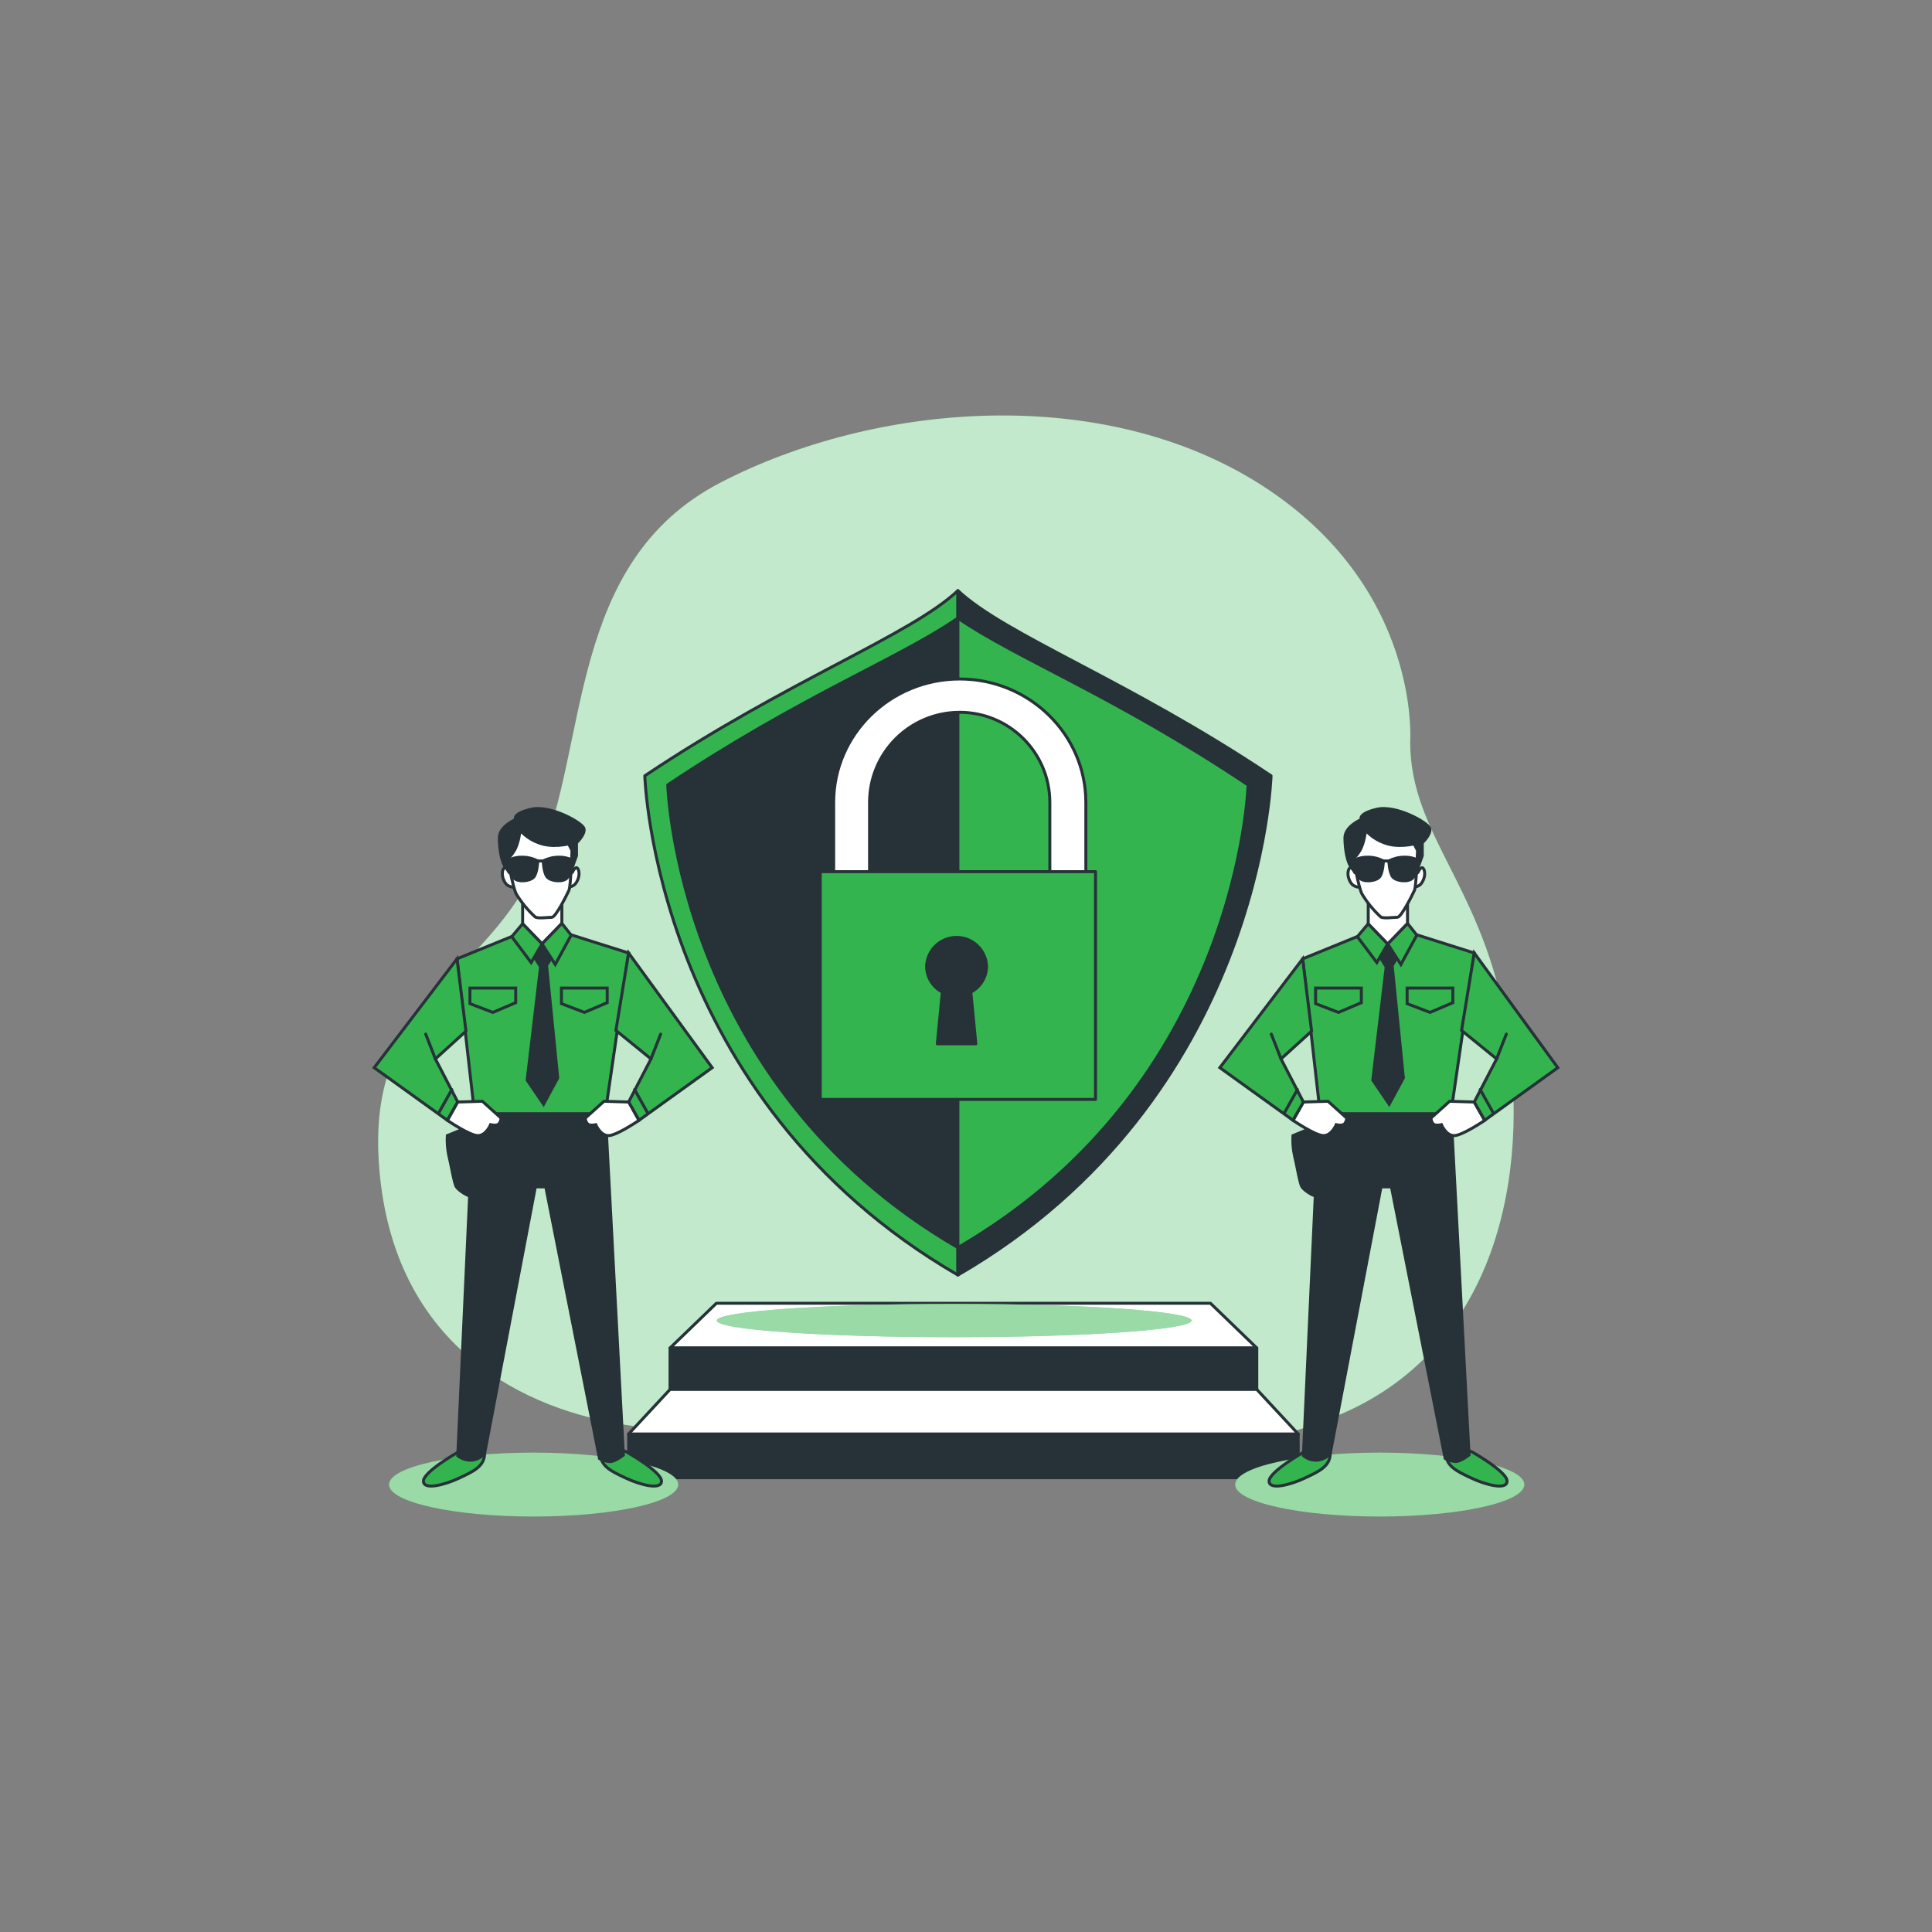 <?xml version="1.0" encoding="utf-8"?>
<!-- Generator: Adobe Illustrator 15.0.2, SVG Export Plug-In . SVG Version: 6.00 Build 0)  -->
<!DOCTYPE svg PUBLIC "-//W3C//DTD SVG 1.1//EN" "http://www.w3.org/Graphics/SVG/1.1/DTD/svg11.dtd">
<svg version="1.1" id="Layer_1" xmlns="http://www.w3.org/2000/svg" xmlns:xlink="http://www.w3.org/1999/xlink" x="0px" y="0px"
	 width="650px" height="650px" viewBox="-69 -69 650 650" enable-background="new -69 -69 650 650" xml:space="preserve">
<rect x="-69" y="-69" width="650" height="650" fill="#808080" stroke="none"/>
<g>
	<g id="freepik--background-simple--inject-922">
		<path fill="#33B44F" d="M405.442,180.619c0,0,3.84-51.773-49.858-86.292s-130.406-27.812-182.19-0.963
			c-51.784,26.85-44.104,88.177-61.328,127.488c-17.224,39.311-56.576,46.08-53.698,99.727
			c2.877,53.648,36.444,79.586,74.752,88.219c38.308,8.632,73.841-1.916,108.36,3.829s82.462,17.265,138.076-4.792
			s66.161-82.463,58.491-130.406C430.377,229.484,405.442,212.229,405.442,180.619z"/>
		<path opacity="0.7" fill="#FFFFFF" enable-background="new    " d="M405.442,180.619c0,0,3.84-51.773-49.858-86.292
			s-130.406-27.812-182.19-0.963c-51.784,26.85-44.104,88.177-61.328,127.488c-17.224,39.311-56.576,46.08-53.698,99.727
			c2.877,53.648,36.444,79.586,74.752,88.219c38.308,8.632,73.841-1.916,108.36,3.829s82.462,17.265,138.076-4.792
			s66.161-82.463,58.491-130.406C430.377,229.484,405.442,212.229,405.442,180.619z"/>
	</g>
	<g id="freepik--Device--inject-922">
		<polygon fill="#FFFFFF" stroke="#263238" stroke-linecap="round" stroke-linejoin="round" points="353.833,384.518 
			156.426,384.518 172.012,369.475 338.248,369.475 		"/>
		<path fill="#33B44F" d="M331.898,375.281c0,3.072-35.748,5.602-79.872,5.602c-44.124,0-79.872-2.51-79.872-5.602
			c0-3.093,35.748-5.611,79.872-5.611C296.15,369.67,331.898,372.178,331.898,375.281z"/>
		<path opacity="0.5" fill="#FFFFFF" enable-background="new    " d="M331.898,375.281c0,3.072-35.748,5.602-79.872,5.602
			c-44.124,0-79.872-2.51-79.872-5.602c0-3.093,35.748-5.611,79.872-5.611C296.15,369.67,331.898,372.178,331.898,375.281z"/>
		
			<rect x="156.426" y="384.518" fill="#263238" stroke="#263238" stroke-linecap="round" stroke-linejoin="round" width="197.407" height="13.937"/>
		<polygon fill="#FFFFFF" stroke="#263238" stroke-linecap="round" stroke-linejoin="round" points="367.801,413.486 
			142.459,413.486 156.426,398.454 353.833,398.454 		"/>
		
			<rect x="142.5" y="413.486" fill="#263238" stroke="#263238" stroke-linecap="round" stroke-linejoin="round" width="225.26" height="14.664"/>
		<path fill="#263238" stroke="#263238" stroke-linecap="round" stroke-linejoin="round" d="M386.253,367.037
			c0.006,1.273-1.021,2.309-2.294,2.314s-2.309-1.021-2.314-2.293c-0.005-1.273,1.021-2.309,2.294-2.314c0.004,0,0.007,0,0.011,0
			c1.267-0.006,2.298,1.017,2.304,2.283C386.253,367.031,386.253,367.034,386.253,367.037z"/>
		<path fill="#33B44F" stroke="#263238" stroke-linecap="round" stroke-linejoin="round" d="M253.274,129.712
			c-16.085,15.09-57.339,30.179-105.338,62.304c0,0,3.018,108.643,105.338,167.958V129.712z"/>
		<path fill="#263238" stroke="#263238" stroke-linecap="round" stroke-linejoin="round" d="M253.274,129.712
			c16.1,15.09,57.338,30.179,105.353,62.304c0,0-3.018,108.643-105.353,167.958V129.712z"/>
		<path fill="#263238" stroke="#263238" stroke-linecap="round" stroke-linejoin="round" d="M253.274,138.962
			c-19.465,13.49-53.099,26.331-97.613,56.117c0,0,2.792,100.645,97.613,155.661c94.836-55.016,97.628-155.661,97.628-155.661
			C306.387,165.293,272.86,152.452,253.274,138.962z"/>
		<path fill="#33B44F" stroke="#263238" stroke-linecap="round" stroke-linejoin="round" d="M350.902,195.08
			c-44.516-29.771-78.042-42.627-97.628-56.117V350.74C348.11,295.725,350.902,195.08,350.902,195.08z"/>
		<path fill="#FFFFFF" stroke="#263238" stroke-linecap="round" stroke-linejoin="round" d="M290.259,240.438h-72.747
			c-3.287,0.001-5.97-2.628-6.036-5.915v-33.559c0-22.891,19.028-41.526,42.416-41.526c23.389,0,42.43,18.635,42.43,41.526v33.559
			C296.258,237.821,293.557,240.455,290.259,240.438z M223.548,228.668h60.658v-27.704c-0.006-16.751-13.59-30.324-30.341-30.317
			c-16.741,0.007-30.31,13.576-30.317,30.317V228.668z"/>
		
			<rect x="206.965" y="224.262" fill="#33B44F" stroke="#263238" stroke-linecap="round" stroke-linejoin="round" width="92.618" height="76.624"/>
		<path fill="#263238" stroke="#263238" stroke-linecap="round" stroke-linejoin="round" d="M262.916,256.085
			c-0.215-5.571-4.907-9.913-10.478-9.697c-5.269,0.204-9.493,4.428-9.697,9.697c0.017,3.655,2.055,7,5.296,8.691l-1.69,17.398
			h12.961l-1.689-17.398C260.86,263.086,262.899,259.74,262.916,256.085z"/>
	</g>
	<g id="freepik--character-2--inject-922">
		<ellipse fill="#33B44F" cx="395.203" cy="430.467" rx="48.64" ry="10.752"/>
		<ellipse opacity="0.5" fill="#FFFFFF" enable-background="new    " cx="395.203" cy="430.467" rx="48.64" ry="10.752"/>
		<path fill="#33B44F" stroke="#263238" stroke-miterlimit="10" d="M369.767,419.469c0,0-11.797,6.636-11.797,9.83
			c0,3.195,7.281,1.229,12.043-1.023c4.761-2.253,8.54-3.933,8.54-8.356C378.553,415.496,369.767,419.469,369.767,419.469z"/>
		<path fill="#33B44F" stroke="#263238" stroke-miterlimit="10" d="M426.24,419.469c0,0,11.796,6.636,11.796,9.83
			c0,3.195-7.28,1.229-12.042-1.023s-8.54-3.933-8.54-8.356C417.454,415.496,426.24,419.469,426.24,419.469z"/>
		<path fill="#263238" stroke="#263238" stroke-miterlimit="10" d="M374.538,310.854l-5.027,109.885
			c1.404,1.156,3.221,1.688,5.027,1.475c1.561-0.23,2.985-1.016,4.015-2.212l17.069-89.692h3.513l18.084,91.372
			c1.08,0.598,2.28,0.947,3.512,1.024c1.752,0,4.517-2.212,4.517-2.212l-5.775-109.568L374.538,310.854z"/>
		<polygon fill="#33B44F" stroke="#263238" stroke-miterlimit="10" points="392.11,244.262 369.265,253.591 375.286,306.676 
			418.959,306.676 426.998,251.625 402.146,243.771 		"/>
		<polygon fill="#263238" stroke="#263238" stroke-miterlimit="10" points="394.619,251.871 397.373,256.295 392.857,294.387 
			398.377,302.497 403.148,293.65 399.381,255.803 402.647,250.652 397.875,248.563 		"/>
		<polygon fill="#33B44F" stroke="#263238" stroke-miterlimit="10" points="397.875,248.563 394.209,254.84 387.676,246.136 
			391.332,241.784 		"/>
		<polygon fill="#33B44F" stroke="#263238" stroke-miterlimit="10" points="397.875,248.563 402.319,255.475 407.675,245.624 
			404.541,241.651 		"/>
		<polygon fill="#33B44F" stroke="#263238" stroke-miterlimit="10" points="389.008,263.422 373.617,263.422 373.617,268.664 
			381.317,271.613 389.008,268.336 		"/>
		<polygon fill="#33B44F" stroke="#263238" stroke-miterlimit="10" points="419.799,263.422 404.408,263.422 404.408,268.664 
			412.099,271.613 419.799,268.336 		"/>
		<rect x="374.538" y="305.691" fill="#263238" stroke="#263238" stroke-miterlimit="10" width="44.934" height="5.162"/>
		<path fill="#263238" stroke="#263238" stroke-miterlimit="10" d="M373.78,309.87l-7.782,3.194
			c-0.128,2.225,0.041,4.456,0.502,6.636c0.758,2.949,1.761,9.339,2.509,10.567c0.747,1.229,4.526,3.688,5.027,2.949
			c0.502-0.736,3.011-22.363,3.011-22.363L373.78,309.87z"/>
		<polygon fill="#FFFFFF" stroke="#263238" stroke-miterlimit="10" points="391.332,232.824 391.332,241.784 397.875,248.563 
			404.541,241.651 404.541,232.691 		"/>
		<path fill="#FFFFFF" stroke="#263238" stroke-miterlimit="10" d="M386.765,224.509c0,0-1.178-2.693-1.966-1.024
			s0.133,4.219,1.311,5.243c0.866,0.628,1.939,0.903,3,0.768l-0.655-3.84L386.765,224.509z"/>
		<path fill="#FFFFFF" stroke="#263238" stroke-miterlimit="10" d="M408.064,224.509c0,0,1.177-2.693,1.966-1.024
			c0.788,1.669-0.133,4.219-1.311,5.243c-0.87,0.629-1.946,0.903-3.011,0.768l0.655-3.84L408.064,224.509z"/>
		<path fill="#263238" stroke="#263238" stroke-miterlimit="10" d="M388.987,206.723c0,0-5.499,2.304-5.499,6.144
			c0,3.84,0.788,8.192,2.099,9.861c1.312,1.669,2.346,2.816,2.346,2.816l0.266-5.509l3.789-6.523c0,0,6.277,3.963,9.41,3.963
			c1.752,0.016,3.502-0.111,5.233-0.379l1.177,6.523l1.7-4.731v-4.352c0,0,3.134-2.949,2.479-4.864
			c-0.655-1.915-11.265-7.936-17.777-6.4S388.987,206.723,388.987,206.723z"/>
		<path fill="#FFFFFF" stroke="#263238" stroke-miterlimit="10" d="M386.365,219.646c0,0,1.567,9.595,2.878,12.155
			c1.724,2.84,3.836,5.426,6.277,7.68c0.911,0.635,4.311,0.123,5.621,0.123s5.12-7.68,5.745-9.083
			c0.624-1.403,1.023-13.435,1.023-13.435l-1.146-2.171c0,0-5.622,1.413-10.066-0.379c-2.412-0.864-4.57-2.318-6.276-4.229
			c0,0-0.39,4.352-1.967,6.912C386.878,219.778,386.365,219.646,386.365,219.646z"/>
		<path fill="#263238" stroke="#263238" stroke-miterlimit="10" d="M396.432,220.669c-1.581-0.826-3.336-1.265-5.12-1.28
			c-1.531-0.061-3.055,0.245-4.444,0.891c0,0,0,4.352,1.444,6.021c1.443,1.669,5.621,1.147,6.799-0.256
			S396.432,220.669,396.432,220.669z"/>
		<path fill="#263238" stroke="#263238" stroke-miterlimit="10" d="M398.265,220.669c1.581-0.826,3.336-1.265,5.12-1.28
			c1.531-0.061,3.055,0.245,4.443,0.891c0,0,0,4.352-1.443,6.021c-1.444,1.669-5.622,1.147-6.789-0.256
			C398.428,224.643,398.265,220.669,398.265,220.669z"/>
		<line fill="none" stroke="#263238" stroke-miterlimit="10" x1="396.432" y1="220.669" x2="398.265" y2="220.669"/>
		<path fill="#FFFFFF" stroke="#263238" stroke-miterlimit="10" d="M369.511,301.76l8.284-0.246l6.276,5.652
			c-0.01,0.724-0.274,1.42-0.747,1.967c-0.758,0.737-2.765,0.246-2.765,0.246s-1.506,3.686-4.271,3.686s-10.24-5.119-10.24-5.119
			L369.511,301.76z"/>
		<polygon fill="#33B44F" stroke="#263238" stroke-miterlimit="10" points="369.265,253.591 341.401,290.209 365.998,307.904 
			369.511,301.76 361.984,287.26 372.275,277.922 		"/>
		
			<line fill="none" stroke="#263238" stroke-linecap="round" stroke-linejoin="round" x1="367.504" y1="297.582" x2="363.243" y2="305.201"/>
		
			<line fill="none" stroke="#263238" stroke-linecap="round" stroke-linejoin="round" x1="361.984" y1="287.26" x2="358.718" y2="278.904"/>
		<path fill="#FFFFFF" stroke="#263238" stroke-miterlimit="10" d="M426.998,301.76l-8.284-0.246l-6.277,5.652
			c0.013,0.725,0.281,1.422,0.758,1.967c0.747,0.737,2.755,0.246,2.755,0.246s1.505,3.686,4.27,3.686s10.291-5.119,10.291-5.119
			L426.998,301.76z"/>
		<polygon fill="#33B44F" stroke="#263238" stroke-miterlimit="10" points="426.998,251.625 455.106,290.209 430.51,307.904 
			426.998,301.76 434.524,287.26 422.728,277.676 		"/>
		
			<line fill="none" stroke="#263238" stroke-linecap="round" stroke-linejoin="round" x1="429.005" y1="297.582" x2="433.265" y2="305.201"/>
		
			<line fill="none" stroke="#263238" stroke-linecap="round" stroke-linejoin="round" x1="434.524" y1="287.26" x2="437.791" y2="278.904"/>
	</g>
	<g id="freepik--character-1--inject-922">
		<ellipse fill="#33B44F" cx="110.531" cy="430.467" rx="48.64" ry="10.752"/>
		<ellipse opacity="0.5" fill="#FFFFFF" enable-background="new    " cx="110.531" cy="430.467" rx="48.64" ry="10.752"/>
		<path fill="#33B44F" stroke="#263238" stroke-miterlimit="10" d="M85.258,419.469c0,0-11.796,6.636-11.796,9.83
			c0,3.195,7.281,1.229,12.052-1.023c4.772-2.253,8.53-3.933,8.53-8.356C94.044,415.496,85.258,419.469,85.258,419.469z"/>
		<path fill="#33B44F" stroke="#263238" stroke-miterlimit="10" d="M141.763,419.469c0,0,11.796,6.636,11.796,9.83
			c0,3.195-7.271,1.229-12.042-1.023c-4.772-2.253-8.541-3.933-8.541-8.356C132.977,415.496,141.763,419.469,141.763,419.469z"/>
		<path fill="#263238" stroke="#263238" stroke-miterlimit="10" d="M90.03,310.854l-5.018,109.885
			c1.4,1.157,3.214,1.689,5.018,1.475c1.56-0.23,2.985-1.016,4.014-2.212l17.07-89.692h3.512l18.074,91.413
			c1.08,0.598,2.28,0.947,3.512,1.023c1.761,0,4.516-2.212,4.516-2.212l-5.775-109.567L90.03,310.854z"/>
		<polygon fill="#33B44F" stroke="#263238" stroke-miterlimit="10" points="107.602,244.262 84.756,253.591 90.778,306.676 
			134.461,306.676 142.49,251.625 117.637,243.771 		"/>
		<rect x="90.03" y="305.691" fill="#263238" stroke="#263238" stroke-miterlimit="10" width="44.933" height="5.162"/>
		<path fill="#263238" stroke="#263238" stroke-miterlimit="10" d="M89.272,309.87l-7.783,3.194
			c-0.127,2.225,0.042,4.456,0.502,6.636c0.758,2.949,1.761,9.339,2.519,10.567c0.758,1.229,4.516,3.688,5.018,2.949
			c0.502-0.736,3.011-22.363,3.011-22.363L89.272,309.87z"/>
		<polygon fill="#FFFFFF" stroke="#263238" stroke-miterlimit="10" points="106.834,232.824 106.834,241.784 113.367,248.563 
			120.033,241.651 120.033,232.691 		"/>
		<path fill="#FFFFFF" stroke="#263238" stroke-miterlimit="10" d="M102.257,224.509c0,0-1.178-2.693-1.966-1.024
			s0.133,4.219,1.311,5.243c0.87,0.629,1.946,0.903,3.01,0.768l-0.655-3.84L102.257,224.509z"/>
		<path fill="#FFFFFF" stroke="#263238" stroke-miterlimit="10" d="M123.556,224.509c0,0,1.178-2.693,1.966-1.024
			s-0.133,4.219-1.311,5.243c-0.866,0.628-1.939,0.903-3,0.768l0.645-3.84L123.556,224.509z"/>
		<path fill="#263238" stroke="#263238" stroke-miterlimit="10" d="M104.479,206.723c0,0-5.489,2.304-5.489,6.144
			c0,3.84,0.778,8.192,2.048,9.861c1.27,1.669,2.355,2.816,2.355,2.816l0.256-5.509l3.789-6.523c0,0,6.277,3.963,9.411,3.963
			c1.751,0.016,3.501-0.111,5.233-0.379l1.177,6.523l1.7-4.731v-4.352c0,0,3.133-2.949,2.478-4.864
			c-0.655-1.915-11.264-7.936-17.777-6.4S104.479,206.723,104.479,206.723z"/>
		<path fill="#FFFFFF" stroke="#263238" stroke-miterlimit="10" d="M101.827,219.646c0,0,1.577,9.595,2.877,12.155
			c1.744,2.846,3.878,5.435,6.338,7.69c0.912,0.635,4.311,0.123,5.622,0.123c1.311,0,5.12-7.68,5.755-9.083
			c0.635-1.403,1.024-13.435,1.024-13.435l-1.137-2.181c0,0-5.622,1.413-10.066-0.379c-2.413-0.864-4.57-2.318-6.277-4.229
			c0,0-0.389,4.352-1.956,6.912C102.441,219.778,101.827,219.646,101.827,219.646z"/>
		<path fill="#263238" stroke="#263238" stroke-miterlimit="10" d="M111.923,220.669c-1.582-0.826-3.336-1.265-5.12-1.28
			c-1.531-0.061-3.055,0.245-4.444,0.891c0,0,0,4.352,1.434,6.021c1.434,1.669,5.622,1.147,6.8-0.256
			C111.77,224.643,111.923,220.669,111.923,220.669z"/>
		<path fill="#263238" stroke="#263238" stroke-miterlimit="10" d="M113.756,220.669c1.581-0.826,3.336-1.265,5.12-1.28
			c1.531-0.061,3.055,0.245,4.444,0.891c0,0,0,4.352-1.444,6.021c-1.444,1.669-5.611,1.147-6.789-0.256
			S113.756,220.669,113.756,220.669z"/>
		<line fill="none" stroke="#263238" stroke-miterlimit="10" x1="111.923" y1="220.669" x2="113.756" y2="220.669"/>
		<polygon fill="#263238" stroke="#263238" stroke-miterlimit="10" points="110.111,251.871 112.865,256.295 108.35,294.387 
			113.879,302.497 118.641,293.65 114.883,255.803 118.139,250.652 113.367,248.563 		"/>
		<polygon fill="#33B44F" stroke="#263238" stroke-miterlimit="10" points="113.367,248.563 109.701,254.84 103.168,246.136 
			106.834,241.784 		"/>
		<polygon fill="#33B44F" stroke="#263238" stroke-miterlimit="10" points="113.367,248.563 117.811,255.475 123.167,245.624 
			120.033,241.651 		"/>
		<polygon fill="#33B44F" stroke="#263238" stroke-miterlimit="10" points="84.756,253.591 56.894,290.209 81.49,307.904 
			85.013,301.76 77.476,287.26 87.767,277.922 		"/>
		<path fill="#FFFFFF" stroke="#263238" stroke-miterlimit="10" d="M85.013,301.76l8.274-0.246l6.277,5.652
			c-0.01,0.724-0.274,1.42-0.748,1.967c-0.758,0.737-2.765,0.246-2.765,0.246s-1.505,3.686-4.27,3.686s-10.24-5.119-10.24-5.119
			L85.013,301.76z"/>
		
			<line fill="none" stroke="#263238" stroke-linecap="round" stroke-linejoin="round" x1="83.005" y1="297.582" x2="78.735" y2="305.201"/>
		
			<line fill="none" stroke="#263238" stroke-linecap="round" stroke-linejoin="round" x1="77.476" y1="287.26" x2="74.22" y2="278.904"/>
		<polygon fill="#33B44F" stroke="#263238" stroke-miterlimit="10" points="142.49,251.625 170.599,290.209 146.002,307.904 
			142.49,301.76 150.016,287.26 138.22,277.676 		"/>
		<path fill="#FFFFFF" stroke="#263238" stroke-miterlimit="10" d="M142.49,301.76l-8.284-0.246l-6.277,5.652
			c0.013,0.725,0.281,1.422,0.758,1.967c0.748,0.737,2.755,0.246,2.755,0.246s1.505,3.686,4.27,3.686
			c2.765,0,10.24-5.119,10.24-5.119L142.49,301.76z"/>
		
			<line fill="none" stroke="#263238" stroke-linecap="round" stroke-linejoin="round" x1="144.497" y1="297.582" x2="148.767" y2="305.201"/>
		
			<line fill="none" stroke="#263238" stroke-linecap="round" stroke-linejoin="round" x1="150.016" y1="287.26" x2="153.283" y2="278.904"/>
		<polygon fill="#33B44F" stroke="#263238" stroke-miterlimit="10" points="104.499,263.422 89.108,263.422 89.108,268.664 
			96.809,271.613 104.499,268.336 		"/>
		<polygon fill="#33B44F" stroke="#263238" stroke-miterlimit="10" points="135.291,263.422 119.9,263.422 119.9,268.664 
			127.601,271.613 135.291,268.336 		"/>
	</g>
</g>
</svg>
